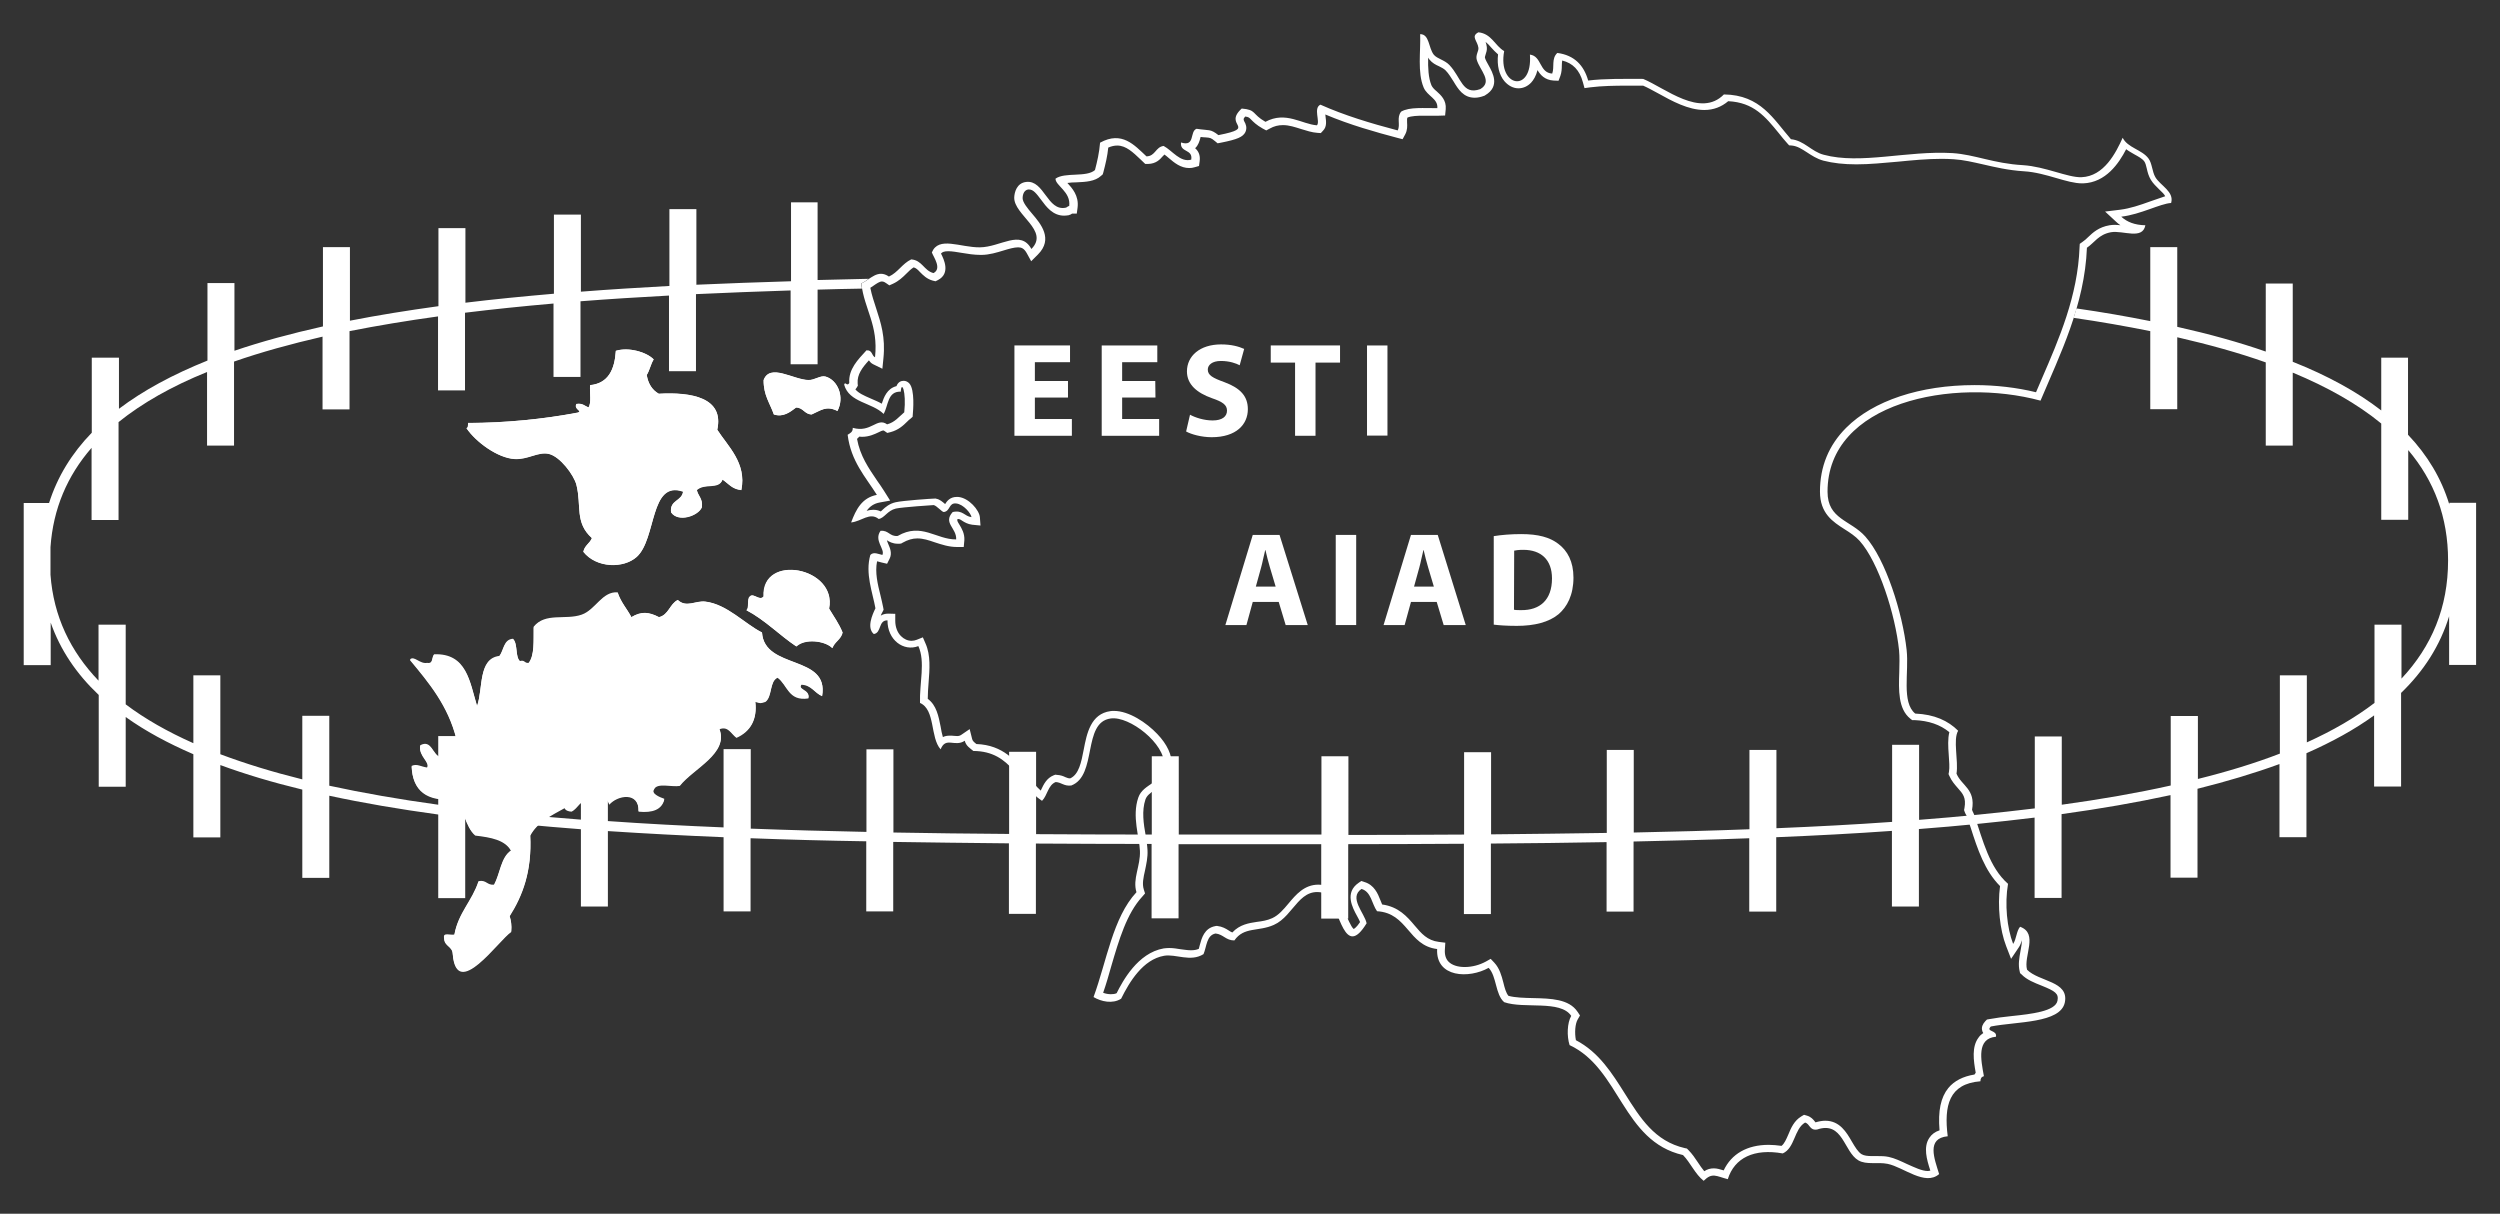 <?xml version="1.0" encoding="utf-8"?>
<!-- Generator: Adobe Illustrator 26.3.1, SVG Export Plug-In . SVG Version: 6.00 Build 0)  -->
<svg version="1.1" id="Layer_1" xmlns="http://www.w3.org/2000/svg" xmlns:xlink="http://www.w3.org/1999/xlink" x="0px" y="0px"
	 viewBox="0 0 1223.1 593.8" style="enable-background:new 0 0 1223.1 593.8;" xml:space="preserve">
<rect x="0" y="0" width="1223.1" height="593.8" fill="#333333" stroke="none"/>
<style type="text/css">
	.st0{fill-rule:evenodd;clip-rule:evenodd;fill:#FFFFFF;}
	.st1{fill:#FFFFFF;}
</style>
<g>
	<path id="XMLID_29_" class="st0" d="M319.8,175.8c-1.4,2.2-1.9,5.3-3.4,7.6c0.7,4.3,2.7,7.4,5.9,9.2c15.9-0.9,32.1,1.9,28.6,17.6
		c5.2,8.1,14.5,16.3,11.8,29.4c-4.5-0.3-6.4-3.1-9.2-5.1c-2,5.1-8.5,1.4-12.6,5.1c0.6,3,3,4.2,2.5,8.4c-1.7,4.3-11.6,7.8-15.1,2.5
		c-0.7-6,5.3-5.3,5.9-10.1c-16.4-5.7-12.9,23.1-22.7,32c-6.5,5.8-19.7,5.5-26.1-2.5c0.6-3.1,3.2-4.1,4.2-6.7
		c-8.5-7.6-5-15.7-7.6-26.1c-1.2-4.8-8-13.9-13.5-15.1c-5.2-1.2-10.2,2.9-16.8,2.5c-8.3-0.5-18.9-8.3-23.5-15.1
		c1-0.1,0.7-1.5,0.8-2.5c18.2,0,36.7-1.8,53.8-5.1c2.3-0.8-2.2-1.6-0.8-4.2c3-0.5,4.1,1,5.9,1.7c1.6-2.3,0.5-7.3,0.8-10.9
		c8.9-0.9,12-7.6,12.6-16.8C307.6,169.7,316.3,172.2,319.8,175.8z"/>
	<path id="XMLID_28_" class="st0" d="M409.7,201.1c-5.5-2.8-8-0.3-12.6,1.7c-3.5-0.1-4-3.3-7.6-3.4c-3,2.3-6.4,4.9-10.9,3.4
		c-1.9-5.4-5.1-9.4-5-16.8c3.1-8.3,14.4-0.2,21.9,0c3,0.1,5.9-2.4,8.4-1.7C410,186,413.3,194.4,409.7,201.1z"/>
	<path id="XMLID_27_" class="st0" d="M412.3,309.5c-0.8,3.4-3.9,4.5-5,7.6c-3.6-3.6-13.4-4.8-17.6-0.8c-8.4-5.6-15.2-12.8-24.4-17.7
		c1.6-1.2,0.1-5.5,1.7-6.7c1.7-2,4.7,2.4,6.7,0c-1.1-21.4,36.1-14.4,32,5.9C407.9,301.6,410.5,305.1,412.3,309.5z"/>
	<path id="XMLID_26_" class="st0" d="M308.9,301.9c4.8-2.9,8.5-2.6,13.5,0c4.8-1.1,5.3-6.5,9.2-8.4c4.2,4,8.7,0.2,13.5,0.8
		c10.7,1.3,19.3,10.9,27.7,15.1c1.2,18.4,33,10.7,29.4,31.1c-3.7-1.6-5.2-5.5-10.1-5.9c-2.2,2.9,4.2,2.6,3.4,6.7
		c-9.9,1.5-10.2-6.6-15.1-10.1c-4,1.9-2.5,9.3-5.9,11.8c-2.5,0.8-2.6,0.8-5,0c1.1,8.8-2.4,14.7-9.2,17.6c-2.8-2.1-4-5.9-8.4-4.2
		c4.8,11.8-12.7,19.4-19.3,27.7c-4,0.7-11.2-1.7-12.6,1.7c-1.8,2.4,2.7,4.2,5,5c-1.3,4.9-5.8,6.6-12.6,5.9c0.4-10-10.4-7.9-14.3-3.4
		c-0.5-1.8-1.8-2.7-2.5-4.2c-3.6,0.9-1.1,7.9-5.9,7.6c-1.2-1.1-0.8-3.6-0.9-5.9c-5.2-0.1-5.8,4.2-9.2,5.9c-1.6-0.1-2.8-0.6-3.4-1.7
		c-6.5,3.6-13.3,6.9-16.8,13.5c0.9,17.5-3.7,29.4-10.1,39.5c0.7,2.1,1.1,4.5,0.8,7.6c-6,4-26.7,33.9-28.6,10.9
		c-0.1-3.9-4.1-3.8-4.2-7.6c-0.8-3,3.3-1.2,5-1.7c1.9-10.7,8.7-16.5,11.8-26.1c3.9-0.8,4.1,2.1,7.6,1.7c3-5.5,3.3-13.5,8.4-16.8
		c-2.9-5.5-10.1-6.7-17.6-7.6c-5-4.2-5.4-13.1-10.1-17.7c-13.6,1.3-20.6-4.1-21-16c2.6-1.2,4.5,0.4,7.6,0.8c1.6-3-4.3-5.8-3.4-10.9
		c5.7-3,5.9,4.8,10.1,5.9c3.7-1.2-0.8-5.6,1.7-8.4c1.1-1.2,3.6-0.8,5.9-0.8c-4.1-16.4-13.4-27.5-22.7-38.7c2-2,4.8,2.4,8.4,1.7
		c3.1,0.6,2.1-3,3.4-4.2c16-0.6,17.4,13.4,21,25.2c3.1-8.7,0.4-23.1,10.9-24.4c2.2-2.8,2-8.1,6.7-8.4c2.4,2.3,0.9,8.6,3.4,10.9
		c2.4-0.7,2.2,1.2,4.2,0.9c3-3.8,2.4-11,2.5-17.7c5.7-7.1,15.6-3.1,23.5-5.9c6.8-2.4,10-11.5,17.6-10.9
		C303.8,294.7,306.8,297.9,308.9,301.9z"/>
	<g id="XMLID_57_">
		<path id="XMLID_70_" class="st0" d="M350.9,210.3c3.5-15.8-12.7-18.5-28.6-17.6c-3.2-1.8-5.2-4.9-5.9-9.2c1.4-2.2,1.9-5.3,3.4-7.6
			c-3.5-3.6-12.1-6.2-18.5-4.2c-0.6,9.2-3.7,15.9-12.6,16.8c-0.3,3.6,0.8,8.7-0.8,10.9c-1.8-0.7-2.9-2.2-5.9-1.7
			c-1.4,2.6,3.1,3.4,0.8,4.2c-17.1,3.2-35.6,5-53.8,5.1c-0.1,1,0.1,2.4-0.8,2.5c4.6,6.8,15.3,14.6,23.5,15.1
			c6.6,0.4,11.6-3.7,16.8-2.5c5.5,1.3,12.2,10.3,13.5,15.1c2.6,10.3-0.9,18.5,7.6,26.1c-1,2.6-3.6,3.6-4.2,6.7
			c6.3,8,19.6,8.3,26.1,2.5c9.8-8.8,6.3-37.6,22.7-31.9c-0.6,4.8-6.6,4.1-5.9,10.1c3.5,5.2,13.5,1.7,15.1-2.5
			c0.5-4.2-1.9-5.4-2.5-8.4c4.1-3.6,10.7,0,12.6-5.1c2.9,1.9,4.8,4.8,9.2,5.1C365.3,226.6,356.1,218.4,350.9,210.3z M333.8,249.8
			c-0.9,0-1.6-0.2-2.2-0.6c0.1-0.6,0.6-1,1.6-1.8c1.5-1.2,3.8-3,4.3-6.5l0-0.1c0.4,1.5,1,2.6,1.5,3.5c0.6,1.1,1,1.7,0.9,2.8
			C339.2,248.3,336.6,249.8,333.8,249.8z M357.9,233.8c-0.8-0.6-1.6-1.3-2.5-1.9l-3.6-2.4l-1.5,4c-0.2,0.5-0.3,0.7-3.2,0.9
			c-2.4,0.1-5.8,0.4-8.5,2.8l-1.1,0.9l-2.2-0.8c-1.8-0.6-3.5-0.9-5-0.9c-9.5,0-12.3,10.1-14.7,19c-1.6,5.8-3.3,11.8-6.4,14.6
			c-2.2,2-5.6,3.1-9.3,3.1c-4,0-7.8-1.4-10.4-3.7c0.2-0.3,0.5-0.5,0.8-0.9c0.9-1,1.9-2.1,2.6-3.9l0.9-2.2l-1.8-1.6
			c-4.6-4.2-4.9-8.4-5.2-14.1c-0.2-3-0.4-6.5-1.3-10.2c-1.4-5.8-9-16-16-17.7c-0.9-0.2-1.8-0.3-2.8-0.3c-2.5,0-4.9,0.7-7.2,1.4
			c-2.3,0.7-4.4,1.4-6.7,1.4c-0.2,0-0.5,0-0.7,0c-5.9-0.4-13.9-5.5-18.6-10.8c16.8-0.3,34.1-2,50.2-5.1l0.2,0l0.2-0.1
			c1.7-0.6,2.5-1.6,2.8-2.5l2.4,0.9l1.6-2.1c1.8-2.5,1.6-5.8,1.5-9c0-0.4,0-0.7,0-1.1c7.1-1.9,11.2-7.5,12.4-16.9
			c0.5-0.1,1.1-0.1,1.7-0.1c3.5,0,7,1.1,9.3,2.4c-0.2,0.5-0.4,1.1-0.6,1.6c-0.4,1.2-0.8,2.3-1.4,3.1l-0.7,1.1l0.2,1.3
			c0.9,5.4,3.5,9.3,7.6,11.7l0.9,0.5l1-0.1c1.6-0.1,3.3-0.1,4.9-0.1c9.6,0,16.2,1.8,19,5.2c1.6,2,2,4.8,1.2,8.4l-0.3,1.4l0.8,1.2
			c1.1,1.7,2.4,3.4,3.7,5.2c4,5.3,8,10.8,8,17.8C359.1,234.8,358.5,234.3,357.9,233.8z"/>
		<path id="XMLID_67_" class="st0" d="M403.9,184.2c-2.5-0.7-5.4,1.8-8.4,1.7c-7.4-0.2-18.8-8.3-21.9,0c-0.1,7.4,3.2,11.4,5,16.8
			c4.5,1.5,7.9-1.1,10.9-3.4c3.5,0.1,4,3.3,7.6,3.4c4.6-2,7.1-4.4,12.6-1.7C413.3,194.4,410,186,403.9,184.2z M407.6,196.6
			c-0.8-0.2-1.6-0.3-2.4-0.3c-2.8,0-5.1,1.1-7.2,2.2c-0.4,0.2-0.9,0.4-1.3,0.6c-0.3-0.1-0.6-0.4-1.1-0.8c-1.2-0.9-2.9-2.4-5.9-2.4
			l-1.2,0l-1,0.7c-2.2,1.7-4.2,3.1-6.2,3.1c0,0-0.1,0-0.1,0c-0.4-1-0.9-2-1.3-3c-1.5-3.2-2.8-6-2.8-10.1c0.4-0.8,0.9-1,2-1
			c1.9,0,4.6,0.9,7.3,1.7c3,1,6.1,2,9,2l0.3,0c2,0,3.7-0.6,5.1-1.2c0.8-0.3,1.7-0.6,2.2-0.6c1.8,0.5,3.2,1.9,4.1,3.9
			C407.7,193.1,407.9,194.9,407.6,196.6z"/>
		<path id="XMLID_64_" class="st0" d="M405.5,297.7c4.1-20.2-33-27.3-32-5.9c-2,2.4-5-2-6.7,0c-1.6,1.2-0.1,5.5-1.7,6.7
			c9.2,4.8,16,12.1,24.4,17.7c4.2-4,14-2.8,17.6,0.8c1.1-3.1,4.3-4.2,5-7.6C410.5,305.1,407.9,301.6,405.5,297.7z M407.1,311.3
			c-0.3,0.3-0.6,0.6-0.9,1c-2.5-1.2-5.7-2-8.9-2c-3,0-5.6,0.6-7.7,1.8c-2.5-1.8-5-3.8-7.5-5.8c-4-3.2-8-6.5-12.7-9.2
			c0-0.5,0.1-1,0.1-1.5c0.8,0.3,1.6,0.6,2.6,0.6c1.6,0,3-0.7,4.1-1.9l0.9-1l-0.1-1.4c-0.1-2.9,0.5-5.1,2-6.7
			c1.7-1.8,4.4-2.7,7.7-2.7c5.1,0,10.3,2.3,13.2,5.8c2.1,2.6,2.8,5.6,2.1,9l-0.3,1.3l0.7,1.1c0.6,1.1,1.3,2.1,2,3.2
			c1.5,2.3,2.9,4.5,4,6.9C408.2,310.1,407.8,310.6,407.1,311.3z"/>
		<path id="XMLID_61_" class="st0" d="M402.2,340.6c3.5-20.4-28.2-12.7-29.4-31.1c-8.5-4.2-17.1-13.8-27.7-15.1
			c-4.8-0.6-9.2,3.1-13.5-0.8c-4,1.9-4.5,7.3-9.2,8.4c-5-2.6-8.7-2.9-13.5,0c-2.1-4.1-5.1-7.2-6.7-11.8c-7.7-0.6-10.8,8.5-17.6,10.9
			c-7.9,2.8-17.9-1.2-23.5,5.9c-0.1,6.6,0.5,13.9-2.5,17.7c-2,0.3-1.8-1.5-4.2-0.9c-2.4-2.3-0.9-8.6-3.4-10.9
			c-4.7,0.3-4.5,5.6-6.7,8.4c-10.5,1.3-7.9,15.7-10.9,24.4c-3.6-11.9-5-25.8-21-25.2c-1.3,1.2-0.2,4.8-3.4,4.2
			c-3.6,0.7-6.4-3.6-8.4-1.7c9.3,11.2,18.6,22.3,22.7,38.7c-2.2,0-4.8-0.3-5.9,0.8c-2.4,2.8,2,7.2-1.7,8.4
			c-4.2-1.1-4.4-8.9-10.1-5.9c-0.9,5.1,5,7.9,3.4,10.9c-3.1-0.5-5-2-7.6-0.8c0.5,11.9,7.4,17.2,21,16c4.7,4.5,5.1,13.4,10.1,17.7
			c7.6,0.9,14.7,2.1,17.6,7.6c-5.1,3.3-5.4,11.4-8.4,16.8c-3.5,0.4-3.7-2.5-7.6-1.7c-3.1,9.6-9.9,15.4-11.8,26.1
			c-1.7,0.5-5.8-1.4-5,1.7c0.1,3.8,4.1,3.7,4.2,7.6c1.9,23,22.6-7,28.6-10.9c0.3-3.1-0.1-5.5-0.8-7.6c6.4-10.1,11-22,10.1-39.5
			c3.5-6.6,10.3-9.9,16.8-13.5c0.5,1.1,1.8,1.6,3.4,1.7c3.4-1.6,4.1-6,9.2-5.9c0,2.2-0.3,4.8,0.9,5.9c4.8,0.3,2.3-6.7,5.9-7.6
			c0.8,1.5,2,2.5,2.5,4.2c3.9-4.6,14.7-6.6,14.3,3.4c6.9,0.7,11.4-1,12.6-5.9c-2.4-0.9-6.8-2.6-5-5c1.4-3.4,8.6-1,12.6-1.7
			c6.6-8.4,24.1-15.9,19.3-27.7c4.4-1.7,5.6,2.1,8.4,4.2c6.8-3,10.3-8.9,9.2-17.6c2.5,0.8,2.6,0.8,5,0c3.4-2.5,1.9-9.9,5.9-11.8
			c4.9,3.5,5.2,11.6,15.1,10.1c0.9-4.1-5.6-3.9-3.4-6.7C397,335.2,398.4,339,402.2,340.6z M390.5,331.1l-1.1,1.5
			c-0.8,1-1.1,2-1.2,2.9c-0.4-0.5-0.8-1-1.2-1.7c-1.2-1.8-2.6-3.8-4.7-5.2l-1.6-1.1l-1.8,0.8c-3.7,1.7-4.6,5.6-5.2,8.5
			c-0.3,1.2-0.6,2.7-1,3.4c-0.3,0.1-0.6,0.2-0.7,0.2c-0.2,0-1-0.2-1.5-0.4l-5.1-1.6l0.6,5.3c0.8,6.1-1,10.4-5.2,13.1
			c-0.1-0.1-0.1-0.1-0.2-0.2c-1.5-1.6-3.4-3.7-6.8-3.7c-1,0-2.1,0.2-3.2,0.6l-3.3,1.2l1.3,3.3c2.2,5.5-2.6,10-10.3,16.3
			c-2.8,2.3-5.5,4.5-7.6,6.9c-0.1,0-0.1,0-0.2,0c-0.9,0-1.9-0.1-2.8-0.1c-1.1-0.1-2.3-0.2-3.4-0.2c-1.4,0-5.7,0-7.5,3.6
			c-0.9,1.3-1.1,2.8-0.6,4.2c0.5,1.8,1.9,3.1,3.7,4.1c-0.9,0.5-2.2,1-4.4,1c-0.5-2.2-1.5-3.7-2.3-4.6c-1.7-1.8-4-2.7-6.8-2.7
			c-2.5,0-5.1,0.8-7.4,2.1c-0.1-0.2-0.3-0.4-0.4-0.6l-1.2-2.4l-2.6,0.6c-1.3,0.3-2.2,0.9-2.9,1.7l-3.3-0.1c-4.6,0-7,2.7-8.5,4.4
			c-0.4,0.4-0.7,0.8-1,1.1l-1.3-2.6l-4.9,2.7c-6.3,3.4-12.8,7-16.5,13.9l-0.4,0.8l0,1c1,18.3-4.6,29.6-9.6,37.5l-0.9,1.4l0.5,1.6
			c0.5,1.5,0.8,3,0.7,4.7c-1.5,1.3-3.3,3.3-5.5,5.6c-4,4.3-11.5,12.2-14.7,12.2c0,0-0.1,0-0.1,0c0,0-1.1-0.8-1.5-5.4
			c0-2.7-1.4-4.4-2.5-5.5c0.3,0,0.6-0.1,0.9-0.2l2.1-0.6l0.4-2.1c1-5.5,3.4-9.5,6-13.9c1.7-2.8,3.4-5.7,4.7-9l0,0
			c1,0.6,2.4,1.4,4.6,1.4c0.3,0,0.7,0,1.1-0.1l1.8-0.2l0.9-1.6c1.2-2.2,2-4.7,2.7-7c1.2-3.6,2.3-7.1,4.5-8.5l2.7-1.7l-1.5-2.8
			c-3.6-6.6-11.3-8.3-19.1-9.2c-1.5-1.7-2.6-4.3-3.6-7c-1.4-3.5-2.8-7.1-5.6-9.8l-1.1-1.1l-1.6,0.1c-1.2,0.1-2.4,0.2-3.4,0.2
			c-7.9,0-12.1-2.9-13.4-9.2c0.9,0.3,1.9,0.6,3.2,0.8l2.4,0.4l1.1-2.2c0.9-1.6,0.8-3.1,0.4-4.4c0.7,0.5,1.4,0.9,2.4,1.1l1,0.3l1-0.3
			c4.9-1.6,3.9-6.4,3.5-8c-0.1-0.3-0.2-0.8-0.2-1.1c0.2,0,0.4,0,0.8,0c0,0,1.9,0,2.3,0h4.4l-0.9-4.3c-3.3-13.5-10.1-23.5-17.3-32.6
			c0.1,0,0.2,0,0.3,0c2.6,0,4.3-1.4,5.1-4.2c8.8,0.6,11.1,7.4,14,18.1c0.4,1.6,0.9,3.1,1.3,4.6l3.1,10.2l3.5-10c1-3,1.5-6.4,1.9-9.6
			c1.1-8.3,2-12,6.2-12.5l1.4-0.2l0.9-1.1c1-1.3,1.6-2.8,2.1-4.2c0-0.1,0.1-0.2,0.1-0.3c0.3,2.6,0.6,5.4,2.7,7.4l1.4,1.4l1.6-0.5
			c0.7,0.4,1.7,0.9,3.1,0.9c0.3,0,0.7,0,1-0.1l1.3-0.2l0.8-1c3.3-4.1,3.3-10.5,3.3-16.8c0-0.6,0-1.1,0-1.7c2.4-2.2,5.7-2.4,10.7-2.6
			c3.5-0.1,7.1-0.2,10.6-1.4c3.6-1.3,6.2-3.9,8.6-6.2c2.3-2.2,3.9-3.8,5.7-4.4c1,2,2.1,3.8,3.3,5.5c0.9,1.4,1.8,2.8,2.6,4.2l1.7,3.3
			l3.2-1.9c1.7-1,3.2-1.5,4.7-1.5c1.5,0,3.2,0.5,5.4,1.7l1.1,0.6l1.2-0.3c3.9-0.9,5.9-3.8,7.3-5.8c0.4-0.6,0.8-1.2,1.2-1.7
			c1.4,0.7,2.9,1,4.5,1c1.6,0,3-0.3,4.4-0.6c1.2-0.2,2.3-0.5,3.3-0.5c0.2,0,0.5,0,0.7,0c6.1,0.8,11.7,4.8,17.2,8.7
			c2.7,1.9,5.2,3.7,7.8,5.2c1.7,9.5,10.3,12.7,17.4,15.4c5,1.9,8.6,3.4,10.5,5.8c-1.4-0.8-3-1.4-5.1-1.6L390.5,331.1z"/>
		<path id="XMLID_58_" class="st0" d="M1054.5,86.7c-1.6-2.7-1.6-6.9-3.4-9.2c-3.2-4.3-10.2-5.2-12.6-10.1
			c-3.3,7.3-9.1,18.9-20.2,19.3c-6.7,0.2-17.6-5.2-28.6-5.9c-14.4-0.8-23.5-5.2-34.5-5.9c-22.1-1.3-44.9,5.7-63,0.8
			c-6.1-1.6-9.4-6.9-16-7.6c-8.5-9.7-14.8-21.7-32.8-21.9c-11.4,11.6-28.7-3.1-39.5-7.6c-9.3,0-18.8-0.2-26.9,0.8
			c-2.1-7.4-6.7-12.4-15.1-13.5c-3,2.8-1.3,6.9-2.5,10.1c-6.4-0.4-5-8.5-10.9-9.3c1.4,19.2-15.9,16-12.6-1.7
			c-4.6-2.7-6.1-8.5-12.6-9.2c-3.9,2-0.4,4.2,0,7.6c0.2,1.6-1.5,3.5-0.8,5.9c1.5,5.1,8,10.6,1.7,14.3c-8.8,3.1-9.2-5.6-15.1-11.8
			c-2.4-2.5-5.9-3-7.6-5c-2.7-3.4-2.1-10.1-6.7-10.1c0.3,8.5-1.4,18.7,1.7,26.1c1.8,4.3,7.1,5.4,6.7,10.1
			c-6.3,0.1-13.6-0.7-17.7,1.7c-2.4,3-0.2,6.4-1.7,9.2c-13.3-3.5-26.2-7.4-37.8-12.6c-3.6,1.7,0,8.3-1.7,10.1
			c-7.3-0.5-15.3-7.1-25.2-1.7c-6.8-3.9-4.3-5.9-11.6-6.5c-9.4,8.5,8.1,9.2-11.4,13c-4.1-3.2-4.4-2.1-10.7-3.1
			c-3.5,1.3-0.5,9-7.6,6.7c-0.6,5.1,5.9,3.1,5,8.4c-5.4,1.5-9.2-4.4-13.5-6.7c-4,0.5-4,5-8.4,5.1c-5.9-5.5-12-12.6-22.7-6.7
			c-0.4,4.9-1.4,9.2-2.5,13.4c-4.2,3.7-14.7,0.9-19.3,4.2c-0.1,3.4,7.6,6.4,6.7,13.4c-0.8,0-1,0.7-1.7,0.8
			c-9,1.9-10.5-13.6-19.3-12.6c-4.7,0.5-5.8,5.1-5.9,7.6c-0.2,8.6,17.4,16.2,8.4,25.2c-5.3-9.7-15.1-0.9-25.2-0.8
			c-9.7,0.1-20.2-5.6-23.5,2.5c0.9,2.4,5,7.9,0.8,10.1c-4.7-1.2-5.5-6.3-10.9-6.7c-4.4,2.1-6.5,6.4-10.9,8.4
			c-5.5-3.8-9.1,1.4-13.5,3.4c1.5,12.8,8.4,20.2,6.7,36.1c-1.7-0.8-1.3-3.7-4.2-3.4c-4.1,4.5-8.9,9.2-8.4,16c-1.2,1.9-2-1.1-2.5,0.8
			c2.4,8.8,13.7,8.7,19.3,14.3c2.4-4.1,1.8-11.1,8.4-10.9c0.3-5.6,2.8-0.2,1.7,10.1c-2.6,2.2-4.6,4.9-8.4,5.9
			c-5-3.6-7.8,4.3-16.8,1.7c0.1,2.1-1.3,2.6-2.5,3.4c1.6,13,8.7,20.5,14.3,29.4c-7.3,1.4-10.2,7.1-12.6,13.5
			c5.1-0.5,9.1-5.2,13.5-1.7c2.9-0.5,4.2-4.1,8.4-5.1c3.2-0.7,18.2-1.7,18.5-1.7c1.5,0.3,4.1,3.5,5,3.4c3.2-0.5,2.3-4.5,5.9-4.2
			c3.7,0.3,7.4,5,7.6,6.7c-3.5-0.4-4.2-3.6-9.2-2.5c-4.9,5.4,2,7.8,1.7,13.4c-9.8,0.1-17-8.4-28.6-1.7c-4,0.4-4.4-2.9-8.4-2.5
			c-3.4,4.7,2.3,8.9,0.9,11.8c-1.9-0.4-4.3-1.7-5.9,0c-2.6,9.1,1.1,18.3,2.5,26.1c-1.5,3.1-4.4,9.5-0.8,12.6
			c3.9-0.6,2.1-6.8,6.7-6.7c-0.1,9.6,7.9,15.4,15.1,12.6c3.5,7.7,0.5,18.1,0.8,27.8c7.6,3.3,4.9,17,10.1,22.7
			c2.5-6.4,6.9-0.9,11.8-4.2c0.6,2.5,2.5,3.6,4.2,5c19.2,0.1,21.9,16.8,33.6,24.4c2.7-2.7,2.9-7.7,6.7-9.2c2.9,0.2,4,2.1,7.6,1.7
			c12.9-4.9,5.3-30.9,19.3-32.8c9.2-1.3,26.7,12.4,26.1,22.7c-0.5,9.3-10.2,8.9-12.6,16c-3.2,9.2,0.6,19.5,0.8,26.1
			c0.3,7.4-3.7,13.7-1.7,20.2c-11.6,12.5-14.5,33.6-21,51.3c3.7,2.2,9.3,3.5,13.5,0.8c4.1-8.3,10.7-19.2,21-21
			c5.8-1,12.9,3.2,19.3-0.8c1.6-3.7,1.4-9.2,5.9-10.1c3.8,0.4,5,3.4,9.2,3.4c4.7-6.8,11.7-4.2,19.3-7.6
			c10.2-4.5,12.6-20.1,26.1-15.1c6.3,8.3,8.5,32,19.3,14.3c-1-5-8.9-12.5-2.5-16.8c4.8,1.4,5,7.3,7.6,10.9
			c15.1,0.9,15.2,16.8,29.4,18.5c-0.7,14,15.6,14.6,25.2,9.2c4,4.2,3.2,13,7.6,16.8c9.7,3.4,27.5-1.2,32.8,6.7
			c-2,3.5-2.2,9.9-0.8,14.3c24.8,11.6,25.8,47,55.5,53.8c3.7,3.8,5.9,9.3,10.1,12.6c4.2-4.2,6-2.3,11.8-0.8
			c3.3-10.5,12.9-15.1,26.9-12.6c6-2.7,5.5-11.9,10.9-15.1c2.4,0.6,2.2,4,5.9,3.4c12.7-4.3,13,10.9,20.2,15.1
			c4,2.3,9.3,0.7,14.3,1.7c7.8,1.6,18.3,11,25.2,5c-2.3-7.5-6.4-17.5,4.2-18.5c-1.9-15,0.6-25.7,16-26.9c0-1.5,0.6-2.2,1.7-2.5
			c-1.5-8.2-3.6-18.4,5.9-19.3c0.7-3.4-5.2-2.3-2.5-5c12.7-2.5,34.1-1.5,36.2-11.8c2.1-10.5-12.6-10-18.5-16
			c-1.8-6.7,5.7-17.7-3.4-21c-1.8,2.1-1.8,6.1-3.4,8.4c-3-7.8-4.2-19.5-2.5-29.4c-9.1-8-12.2-20.9-16.5-33.7
			c-0.3-0.9-0.7-1.3-1.1-2.5c1.8-10.2-5.1-11.7-7.6-17.7c1-6.4-1.8-16.6,0.8-21c-4.9-4.9-11.6-8-21-8.4c-6.8-5.5-3-20.3-4.2-31.1
			c-2-18.3-10.3-44.4-20.2-55.5c-7.2-8.1-18.5-8.4-18.5-21.9c-0.1-44,61.7-56.1,104.2-44.6c9.5-22.5,21.6-46.7,22.7-74.8
			c3.7-2.5,5.7-6.5,11.8-7.6c5.9-1,15.4,3.9,16.8-3.4c-5.2-0.1-9-1.6-11.8-4.2c9.5-1.1,19.1-6.4,24.4-6.7
			C1063.8,93.7,1057,90.9,1054.5,86.7z M1051.5,98.7c-4.4,1.6-9.4,3.3-14.2,3.9l-7.4,0.9l5.5,5.1c0.6,0.6,1.3,1.1,2,1.6
			c-0.9-0.1-1.9-0.2-2.8-0.2c-0.9,0-1.7,0.1-2.5,0.2c-5.3,0.9-8.2,3.6-10.5,5.8c-0.9,0.9-1.8,1.7-2.7,2.3l-1.4,1l-0.1,1.7
			c-0.9,23.8-9.9,44.5-18.6,64.6c-0.9,2.1-1.8,4.2-2.7,6.3c-9.4-2.3-19.7-3.5-30-3.5c-26.7,0-49.6,7.6-62.9,20.9
			c-8.5,8.5-12.8,19-12.8,31.2c0,10.8,6.4,14.8,12,18.4c2.7,1.7,5.3,3.4,7.4,5.7c9.3,10.4,17.5,36.1,19.3,53.6
			c0.3,3.2,0.2,7,0.1,10.6c-0.3,8.8-0.6,18,5.4,22.8l0.9,0.7l1.1,0c7,0.3,12.6,2.2,17.1,5.9c-0.8,3.2-0.6,7.1-0.3,11.1
			c0.2,3,0.5,6.1,0.1,8.4l-0.2,1l0.4,0.9c1.1,2.5,2.7,4.3,4.1,5.9c2.5,2.8,4.2,4.7,3.3,9.8l-0.2,1l0.3,0.9c0.3,0.7,0.5,1.2,0.8,1.6
			c0.2,0.4,0.2,0.4,0.3,0.6c0.7,2,1.3,3.8,1.9,5.7c3.3,10.3,6.8,20.9,14.3,28.4c-1.3,9.8-0.1,21.4,3,29.4l2.4,6.2l3.7-5.5
			c0.8-1.1,1.2-2.4,1.6-3.6c0,1.2-0.2,2.9-0.7,5.3c-0.6,3.3-1.2,6.7-0.4,9.9l0.2,0.9l0.7,0.6c2.6,2.7,6.3,4.1,9.8,5.5
			c6.7,2.7,8.5,3.9,7.8,7.4c-1,5.2-12.9,6.5-22.4,7.5c-4,0.4-7.7,0.9-11,1.5l-1.1,0.2l-0.8,0.8c-1.3,1.4-1.9,2.9-1.6,4.3
			c0.1,0.6,0.3,1.1,0.6,1.5c-0.9,0.6-1.7,1.3-2.3,2.2c-3.4,4.5-2.5,11.1-1.4,17.2c-0.2,0.3-0.4,0.6-0.6,0.9
			c-5.6,0.9-9.9,3.1-12.8,6.6c-3.7,4.6-5.1,11.1-4.3,20.7c-2.2,0.7-3.9,2-5,3.7c-3,4.5-1.3,10.5,0.5,16c-0.4,0.1-0.8,0.2-1.3,0.2
			c-2.8,0-6.5-1.8-10.1-3.4c-3-1.4-6.1-2.9-9-3.5c-1.9-0.4-3.7-0.4-5.3-0.4l-2.8,0c-2.2,0-3.9-0.2-5.1-0.9c-1.8-1.1-3.2-3.5-4.8-6.2
			c-2.6-4.5-5.9-10.2-13-10.2c-1.5,0-3.1,0.3-4.8,0.8c-0.1-0.1-0.2-0.3-0.3-0.4c-0.7-0.9-1.8-2.3-3.9-2.9l-1.4-0.4l-1.2,0.7
			c-3.6,2.1-5.2,5.8-6.5,9c-1,2.3-1.9,4.4-3.3,5.5c-2.2-0.3-4.3-0.5-6.3-0.5c-10.5,0-18.2,4.4-22,12.5c-1.7-0.5-3.2-1-4.8-1
			c-1.7,0-3.2,0.4-4.7,1.4c-1.1-1.3-2.1-2.8-3.1-4.3c-1.4-2.1-2.8-4.2-4.7-6.1l-0.7-0.7l-1-0.2c-14.8-3.4-21.8-14.7-29.3-26.6
			c-6.3-10-12.7-20.3-24-26.2c-0.7-3.6-0.4-8,0.9-10.2l1.1-1.9l-1.2-1.8c-4.2-6.3-13.1-6.5-21.7-6.7c-4.3-0.1-8.8-0.2-12.1-1.1
			c-1.2-1.4-1.9-4-2.5-6.5c-0.9-3.5-1.9-7-4.4-9.7l-1.8-1.9l-2.3,1.3c-3.1,1.7-6.8,2.7-10.4,2.7c-3.4,0-6.2-0.9-7.9-2.6
			c-1.4-1.4-2-3.5-1.8-6.1l0.2-3.2l-3.2-0.4c-5.6-0.7-8.5-4.1-11.8-8c-3.7-4.4-7.9-9.2-15.9-10.3c-0.3-0.7-0.6-1.4-0.9-2.2
			c-1.2-3.1-3-7.4-7.8-8.8l-1.5-0.5l-1.3,0.9c-7,4.8-3,12.2-0.8,16.2c0.6,1,1.1,2.1,1.5,3c-1.7,2.6-2.8,3.2-3.1,3.4
			c-1.3-0.9-3.3-5.8-4.5-8.8c-1.5-3.8-3.1-7.8-5.2-10.5l-0.6-0.8l-0.9-0.4c-2.1-0.8-4.2-1.2-6.1-1.2c-6.9,0-11,4.9-14.6,9.2
			c-2.5,3-4.9,5.8-8,7.2c-2.4,1.1-4.9,1.5-7.4,1.8c-4,0.6-8.5,1.3-12.1,5.2c-0.5-0.2-1.1-0.5-1.8-1c-1.4-0.9-3.1-1.9-5.6-2.2l-0.5,0
			l-0.5,0.1c-5.3,1-6.6,5.9-7.5,9.2c-0.2,0.7-0.3,1.3-0.5,1.9c-1.1,0.5-2.3,0.7-3.9,0.7c-1.6,0-3.3-0.3-5-0.5
			c-1.8-0.3-3.7-0.6-5.6-0.6c-1,0-1.8,0.1-2.7,0.2c-12.7,2.2-20.1,16.1-23,21.9c-0.8,0.4-1.8,0.5-2.8,0.5c-1.2,0-2.5-0.2-3.8-0.7
			c1.5-4.3,2.8-8.8,4-13.1c3.7-12.6,7.5-25.7,15.2-34l1.3-1.5l-0.6-1.9c-0.9-2.8-0.2-5.9,0.6-9.4c0.6-3,1.4-6.3,1.2-9.9
			c-0.1-2.2-0.5-4.6-0.9-7.2c-1-5.6-2-12-0.1-17.6c0.7-1.9,2.2-3,4.6-4.7c3.3-2.2,7.8-5.3,8.2-12.2c0.3-4.7-2.2-10.1-7-15.1
			c-5.3-5.6-13.9-11.3-21.2-11.3c-0.6,0-1.2,0-1.7,0.1c-9.7,1.3-11.6,11-13.1,18.8c-1.2,6.3-2.4,12.2-6.6,14.1c-0.1,0-0.1,0-0.2,0
			c-0.7,0-1.2-0.2-2.2-0.6c-1-0.5-2.3-1-4.1-1.1l-0.8-0.1l-0.8,0.3c-3.5,1.4-4.9,4.5-6.1,7c-0.1,0.1-0.1,0.3-0.2,0.5
			c-2.4-2.1-4.4-4.7-6.6-7.5c-5.5-6.9-11.7-14.8-24.9-15.3c-1.3-1-1.9-1.6-2.1-2.5l-1.2-4.8l-4.1,2.8c-0.6,0.4-1.2,0.6-2,0.6
			c-0.5,0-1.1-0.1-1.6-0.1c-0.7-0.1-1.4-0.1-2-0.1c-1.3,0-2.4,0.2-3.4,0.7c-0.5-1.6-0.8-3.3-1.1-5.1c-1-5-2-10.5-6.3-13.6
			c0-2.6,0.2-5.2,0.4-7.8c0.5-6.6,1.1-13.5-1.5-19.3l-1.3-3l-3,1.2c-0.8,0.3-1.6,0.5-2.5,0.5c-1.9,0-3.7-0.8-5.2-2.3
			c-1.8-1.8-2.8-4.5-2.8-7.5l0-3.4l-3.4-0.1c-1.6,0-2.8,0.4-3.7,1c0.2-0.6,0.5-1.2,0.9-1.9l0.5-1l-0.2-1.1c-0.4-1.9-0.8-3.8-1.3-5.8
			c-1.4-5.6-2.8-11.3-1.7-16.8c0.3,0.1,0.5,0.1,0.8,0.2c0.5,0.1,1,0.3,1.5,0.4l2.6,0.6l1.2-2.4c1.4-2.7,0.2-5.3-0.6-7.2
			c-0.3-0.8-0.6-1.4-0.7-1.9c1.1,0.7,2.8,1.7,5.3,1.7c0.3,0,0.6,0,0.9,0l0.8-0.1l0.7-0.4c2.5-1.4,4.8-2.1,7.2-2.1
			c2.9,0,5.6,0.9,8.5,1.9c3.4,1.1,6.9,2.3,10.9,2.3h3.3l0.3-3.3c0.2-3.3-1.3-5.8-2.4-7.6c-1-1.6-1.3-2.2-0.9-2.8c0,0,0.1,0,0.1,0
			c0.8,0,1.2,0.2,2.2,0.9c1.1,0.7,2.6,1.6,4.8,1.9l4.1,0.4l-0.3-4.1c-0.3-3.4-5.4-9.5-10.7-9.9c-0.2,0-0.4,0-0.6,0
			c-3.4,0-4.9,2.2-5.7,3.5c-1.3-1.1-2.6-2.3-4.3-2.6l-0.3-0.1h-0.4c-1.3,0-15.8,1-19.2,1.8c-3.1,0.7-5,2.4-6.4,3.7
			c-0.3,0.3-0.6,0.6-0.9,0.8c-1.2-0.6-2.4-0.8-3.7-0.8c-1.1,0-2.2,0.2-3.2,0.5c1.6-2.2,3.6-3.6,6.5-4.1l5-0.9l-2.7-4.3
			c-1.2-1.9-2.4-3.7-3.7-5.5c-4.2-6.2-8.3-12.1-9.8-20.4c0.4-0.3,0.7-0.7,1.1-1.1c0.5,0,0.9,0.1,1.3,0.1c3.5,0,6.2-1.3,8.1-2.2
			c0.9-0.5,1.9-0.9,2.4-0.9c0.1,0,0.2,0,0.6,0.3l1.3,0.9l1.6-0.4c3.8-1,6.2-3.2,8.2-5.2c0.5-0.5,1-1,1.6-1.4l1-0.9l0.1-1.4
			c0.1-1.2,1.1-11.8-1.7-14.9c-0.7-0.8-1.7-1.3-2.8-1.3c-1.2,0-2.7,0.5-3.5,2.6c-4.7,1.2-6.2,5.6-7.2,8.6c-1.7-1-3.5-1.7-5.3-2.5
			c-3.5-1.5-6.1-2.7-7.6-4.5c0.2-0.2,0.4-0.5,0.6-0.8l0.6-1l-0.1-1.2c-0.3-4.3,2.3-7.7,5.5-11.2c0.5,0.7,1.1,1.4,2.1,1.9l4.5,2.2
			l0.5-5c1.1-10.5-1.3-17.6-3.5-24.4c-1.1-3.4-2.2-6.6-2.9-10.2c0.5-0.3,1-0.7,1.5-1c1.6-1.1,3-2.1,4.2-2.1c0.2,0,0.9,0,2,0.8
			l1.6,1.1l1.8-0.8c2.8-1.3,4.8-3.2,6.5-4.9c1.2-1.2,2.3-2.3,3.6-3.1c1.1,0.3,1.9,1,3.1,2.3c1.5,1.5,3.3,3.4,6.3,4.2l1.3,0.3
			l1.2-0.6c6.3-3.3,2.8-10.3,1.5-12.9c0,0,0-0.1,0-0.1c0.6-0.7,1.6-1.1,3.5-1.1c1.9,0,4.2,0.4,6.6,0.8c2.9,0.5,6.1,1,9.3,1h0.3
			c3.9,0,7.7-1.2,11-2.2c2.6-0.8,5.1-1.5,7-1.5c1.6,0,2.9,0.5,4.2,2.8l2.2,4l3.3-3.3c7.6-7.6,1.4-15-2.8-19.9
			c-2.3-2.7-4.7-5.6-4.7-7.7c0-0.7,0.2-3.9,2.8-4.2c0.1,0,0.3,0,0.4,0c2,0,3.5,1.9,5.9,5.1c2.5,3.4,5.7,7.7,11.2,7.7
			c0.7,0,1.4-0.1,2.2-0.2c0.8-0.2,1.3-0.5,1.7-0.8h2.3l0.4-3c0.7-5.8-2.7-9.5-5-12c1.4-0.2,3-0.3,4.5-0.3c4.4-0.2,9-0.4,12-3.2
			l0.8-0.7l0.3-1c1.1-4.2,2-8,2.4-12.1c1.6-0.7,3-1,4.4-1c4.3,0,7.7,3.3,11.4,6.8l2.3,2.2l1.4,0c3.9-0.1,5.8-2.2,7.1-3.7
			c0.4-0.4,0.7-0.7,0.9-0.9c0.7,0.5,1.4,1.1,2.1,1.7c2.7,2.3,5.8,4.9,10,4.9c0.9,0,1.8-0.1,2.7-0.4l2.1-0.6l0.3-2.2
			c0.5-3.3-0.8-5.3-2.2-6.5c1.6-1.4,2.2-3.7,2.5-4.8c0-0.2,0.1-0.4,0.2-0.7c0.9,0.1,1.7,0.2,2.4,0.2c2.4,0.2,2.6,0.2,4.7,1.9l1.2,1
			l1.6-0.3c8.1-1.6,10.8-2.8,12-5.2c1-2.2,0.1-4.1-0.5-5.1c-0.4-0.9-0.7-1.3,0.4-2.5c1.7,0.2,2,0.6,2.9,1.5c1.1,1.1,2.5,2.6,5.7,4.4
			l1.7,0.9l1.7-0.9c2.1-1.2,4.2-1.7,6.5-1.7c3,0,5.9,1,8.8,1.9c2.6,0.8,5.3,1.7,8.1,1.9l1.6,0.1l1.1-1.2c1.9-1.9,1.5-4.6,1.2-6.9
			c0-0.3-0.1-0.6-0.1-1c12,5.1,24.9,8.7,35.1,11.4l2.7,0.7l1.3-2.4c1.1-2.1,1-4.1,0.9-5.8c0-1.2-0.1-1.9,0.2-2.4
			c1.9-0.8,5-0.9,7.7-0.9c1,0,2,0,3,0c1,0,2.1,0,3.1,0c0.5,0,1,0,1.5,0l3.1-0.1l0.3-3.1c0.4-4.4-2.4-6.9-4.4-8.7
			c-1.2-1-2.1-1.9-2.6-3c-1.5-3.7-1.7-8.6-1.6-13.5c0.2,0.4,0.5,0.7,0.7,1c1.3,1.6,3,2.5,4.6,3.2c1.2,0.6,2.4,1.2,3.2,2
			c1.6,1.6,2.7,3.6,3.9,5.4c2.3,3.8,4.8,8,10.4,8c1.4,0,2.9-0.3,4.5-0.9l0.3-0.1l0.3-0.2c7.5-4.4,3.6-11.2,1.7-14.6
			c-0.7-1.3-1.5-2.6-1.8-3.7c-0.1-0.3,0.1-1,0.3-1.6c0.3-1,0.8-2.2,0.6-3.7c-0.1-0.9-0.3-1.7-0.6-2.5c0.9,0.7,1.8,1.6,2.8,2.8
			c1,1.1,2,2.2,3.3,3.3c-0.6,5.4,0.5,10,3.1,13.1c1.9,2.2,4.3,3.5,6.9,3.5c2.3,0,4.5-1,6.2-2.8c1.1-1.2,2.4-3.2,3.1-6.1
			c1.4,2.3,3.5,4.8,7.8,5.1l2.5,0.1l0.9-2.4c0.6-1.7,0.7-3.5,0.7-5c0-1.1,0.1-1.9,0.2-2.5c5.2,1.3,8.5,4.7,10.1,10.6l0.8,2.9l3-0.4
			c5.6-0.7,11.9-0.8,17.7-0.8c1.8,0,8,0,8,0c2.1,0.9,4.6,2.3,7.2,3.7c7,3.9,14.9,8.2,22.7,8.2c4.5,0,8.4-1.5,11.7-4.3
			c12.5,0.6,18.2,7.6,24.8,15.7c1.3,1.7,2.7,3.3,4.1,4.9l0.9,1l1.4,0.1c2.7,0.3,4.8,1.7,7.3,3.3c2.3,1.5,4.8,3.2,8.1,4.1
			c4.7,1.2,9.9,1.8,16.1,1.8c6.6,0,13.3-0.7,20.3-1.3c7.1-0.7,14.4-1.4,21.6-1.4c2,0,3.9,0.1,5.7,0.2c4.8,0.3,9.4,1.4,14.3,2.5
			c5.7,1.3,12.2,2.9,20.2,3.4c5.3,0.3,10.9,1.9,15.7,3.3c4.8,1.4,9,2.6,12.6,2.6l0.6,0c11-0.4,17.4-9.7,21-16.7c1.3,1,2.7,1.7,4,2.5
			c2,1.1,3.9,2.1,4.9,3.5c0.5,0.7,0.9,2.1,1.2,3.5c0.4,1.8,0.9,3.7,2,5.5c1.1,1.8,2.6,3.2,4,4.6c1.6,1.5,2.6,2.5,3,3.4
			C1056.5,97,1054.1,97.8,1051.5,98.7z"/>
	</g>
	<path id="XMLID_13_" class="st1" d="M1198.3,246.1v0.7c-3.9-12.8-10.7-24.1-20.2-34.1V175H1165v25.8c-11.9-9.2-26.4-17.1-43.3-23.8
		v-38.3h-13.2V172c-13.2-4.6-27.7-8.6-43.3-12.1v-39h-13.2v36.2c-11.5-2.3-23.5-4.4-36.1-6.2c-0.5,1.6-0.9,3.1-1.4,4.6
		c13.1,1.9,25.6,4.1,37.5,6.5v38.2h13.2V165c15.6,3.6,30.1,7.6,43.3,12.3V218h13.2v-35.7c17.1,7.1,31.6,15.3,43.3,24.9v47.1h13.2
		v-34.1c12.7,15,19.5,32.9,19.5,54c0,23-8,42-22.8,57.8v-26.4h-13.2v38.3c-9.4,7.2-20.5,13.6-33.1,19.3v-32.8h-13.2v38.3
		c-12.2,4.7-25.6,8.8-40.1,12.4v-30.8H1062v34c-16.5,3.7-34.4,6.8-53.3,9.4v-33.4h-13.2v35.2c-18,2.2-36.9,4.1-56.6,5.6v-36.7h-13.2
		v37.7c-18.2,1.3-37.1,2.3-56.6,3.1v-38.3h-13.2v38.8c-18.4,0.7-37.3,1.2-56.6,1.6v-40.4h-13.2v40.6c-18.5,0.3-37.4,0.5-56.6,0.7
		v-40.2h-13.2v40.3c-18.6,0.1-37.5,0.2-56.6,0.2V370h-13.2v38.3c-11.7,0-23.5,0-35.4,0c-11.5,0-23,0-34.4,0V370h-13.2v38.3
		c-19.1,0-38-0.1-56.6-0.2v-40.3h-13.2v40.2c-19.2-0.1-38.1-0.4-56.6-0.7v-40.7h-13.2v40.4c-19.3-0.4-38.2-0.9-56.6-1.6v-38.9H354
		v38.3c-19.5-0.8-38.4-1.8-56.6-3.1v-37.7h-13.2V401c-19.7-1.5-38.6-3.4-56.6-5.6v-35.3h-13.2v33.6c-18.9-2.6-36.7-5.7-53.3-9.3
		v-34.2h-13.2v31.1c-14.5-3.6-27.9-7.7-40.1-12.3v-38.6H94.6v33.2c-12.6-5.6-23.7-11.9-33.1-19v-39H48.2V333
		c-13.8-14.4-22-31.5-23.5-51.8v-13.5c1.3-18.8,8.2-34.9,20.1-48.6v35.3h13.2v-47.9c11.7-9.4,26.2-17.6,43.3-24.5V218h13.2v-41.1
		c13.2-4.6,27.7-8.6,43.3-12.2v35.6h13.2V162c13.7-2.7,28.1-5.1,43.3-7.2V191h13.2v-38c13.9-1.7,28.3-3.2,43.3-4.5v35.9h13.2v-37
		c14-1.1,28.5-2,43.3-2.8v37h13.2v-37.7c15.1-0.7,30.5-1.3,46.3-1.8v36.1h13.2v-36.5c7.2-0.2,14.4-0.4,21.7-0.5
		c-0.1-0.8-0.3-1.6-0.4-2.5c1.3-0.6,2.5-1.4,3.7-2.3c-8.4,0.2-16.7,0.4-25,0.6V99H387v38.6c-15.8,0.5-31.2,1-46.3,1.7v-37h-13.2
		v37.6c-14.8,0.8-29.3,1.7-43.3,2.8V105H271v38.7c-15,1.3-29.4,2.7-43.3,4.4v-36.5h-13.2v38.2c-15.2,2.1-29.6,4.4-43.3,7.1v-36H158
		v38.8c-15.6,3.5-30.1,7.4-43.3,11.9v-33.1h-13.2v37.9C84.6,183.2,70.1,191,58.2,200v-25H44.9v36.7c-9.8,10.1-16.8,21.5-20.9,34.4
		H11.6v79.3h13.2v-20.8c4.7,13.4,12.6,25.1,23.5,35.4v44.9h13.2v-34.1c9.5,6.8,20.6,12.8,33.1,18.2v40.7h13.2v-35.4
		c12.2,4.5,25.6,8.5,40.1,12v43.2h13.2v-40.2c16.6,3.6,34.4,6.6,53.3,9.2v40.9h13.2v-39.2c18,2.2,36.9,4,56.6,5.5v37.8h13.2v-36.9
		c18.2,1.2,37.1,2.2,56.6,3v36.3h13.2v-35.8c18.4,0.7,37.3,1.2,56.6,1.5v34.3H437v-34c18.5,0.3,37.4,0.5,56.6,0.7v34.5h13.2v-34.4
		c18.6,0.1,37.4,0.2,56.6,0.2v36.4h13.2V413c11.4,0,22.9,0,34.4,0c11.9,0,23.7,0,35.4,0v36.4h13.2V413c19.1,0,38-0.1,56.6-0.2v34.4
		h13.2v-34.5c19.2-0.1,38.1-0.4,56.6-0.7v34h13.2v-34.3c19.3-0.4,38.2-0.9,56.6-1.6v35.9h13.2v-36.4c19.5-0.8,38.4-1.8,56.6-3.1v37
		h13.2v-37.9c19.7-1.5,38.6-3.4,56.6-5.6v39.3h13.2v-41c18.9-2.6,36.7-5.7,53.3-9.3v40.4h13.2v-43.5c14.4-3.6,27.8-7.6,40.1-12.1
		v35.8h13.2v-41.1c12.5-5.5,23.6-11.6,33.1-18.5v34.8h13.2v-45.8c11.2-10.8,19.1-23.2,23.5-37.5v23.8h13.2v-79.3H1198.3z"/>
	<g id="XMLID_44_">
		<path id="XMLID_53_" class="st1" d="M522.5,194.5h-16.2V205h18.1v8.2h-28.1V169h27.2v8.2h-17.2v9.2h16.2L522.5,194.5L522.5,194.5z
			"/>
		<path id="XMLID_51_" class="st1" d="M565.3,194.5H549V205h18.1v8.2h-28.1V169h27.2v8.2H549v9.2h16.2L565.3,194.5L565.3,194.5z"/>
		<path id="XMLID_49_" class="st1" d="M582.2,202.9c2.6,1.4,6.8,2.8,11.1,2.8c4.6,0,7-1.9,7-4.8c0-2.8-2.1-4.3-7.4-6.1
			c-7.3-2.6-12.2-6.7-12.2-13.1c0-7.5,6.3-13.2,16.7-13.2c5,0,8.6,1,11.3,2.2l-2.2,8c-1.7-0.9-4.9-2.1-9.2-2.1c-4.3,0-6.4,2-6.4,4.2
			c0,2.8,2.4,4.1,8.2,6.2c7.8,2.9,11.4,6.9,11.4,13.2c0,7.4-5.6,13.7-17.7,13.7c-5,0-10-1.4-12.5-2.8L582.2,202.9z"/>
		<path id="XMLID_47_" class="st1" d="M633.6,177.4h-11.9V169h33.9v8.4h-12v35.8h-10L633.6,177.4L633.6,177.4z"/>
		<path id="XMLID_45_" class="st1" d="M678.8,169v44.1h-10V169H678.8z"/>
	</g>
	<g id="XMLID_32_">
		<path id="XMLID_41_" class="st1" d="M612.9,294.5l-3.1,11.3h-10.3l13.4-44.1H626l13.8,44.1H629l-3.4-11.3H612.9z M624.1,287
			l-2.8-9.4c-0.8-2.6-1.6-5.9-2.2-8.5H619c-0.7,2.6-1.3,6-2,8.5l-2.6,9.4H624.1z"/>
		<path id="XMLID_39_" class="st1" d="M663.5,261.7v44.1h-10v-44.1H663.5z"/>
		<path id="XMLID_36_" class="st1" d="M690.3,294.5l-3.1,11.3h-10.3l13.4-44.1h13.1l13.7,44.1h-10.8l-3.4-11.3H690.3z M701.5,287
			l-2.8-9.4c-0.8-2.6-1.6-5.9-2.2-8.5h-0.1c-0.7,2.6-1.3,6-2,8.5l-2.6,9.4H701.5z"/>
		<path id="XMLID_33_" class="st1" d="M730.8,262.3c3.7-0.6,8.4-1,13.4-1c8.5,0,14,1.6,18.1,4.7c4.6,3.4,7.5,8.8,7.5,16.6
			c0,8.5-3.1,14.3-7.3,17.9c-4.7,3.9-11.8,5.7-20.4,5.7c-5.2,0-8.9-0.3-11.3-0.6L730.8,262.3L730.8,262.3z M740.7,298.3
			c0.8,0.2,2.3,0.2,3.5,0.2c9.1,0.1,15.1-4.9,15.1-15.5c0-9.2-5.4-14-14-14c-2.2,0-3.7,0.2-4.5,0.4L740.7,298.3L740.7,298.3z"/>
	</g>
</g>
</svg>
